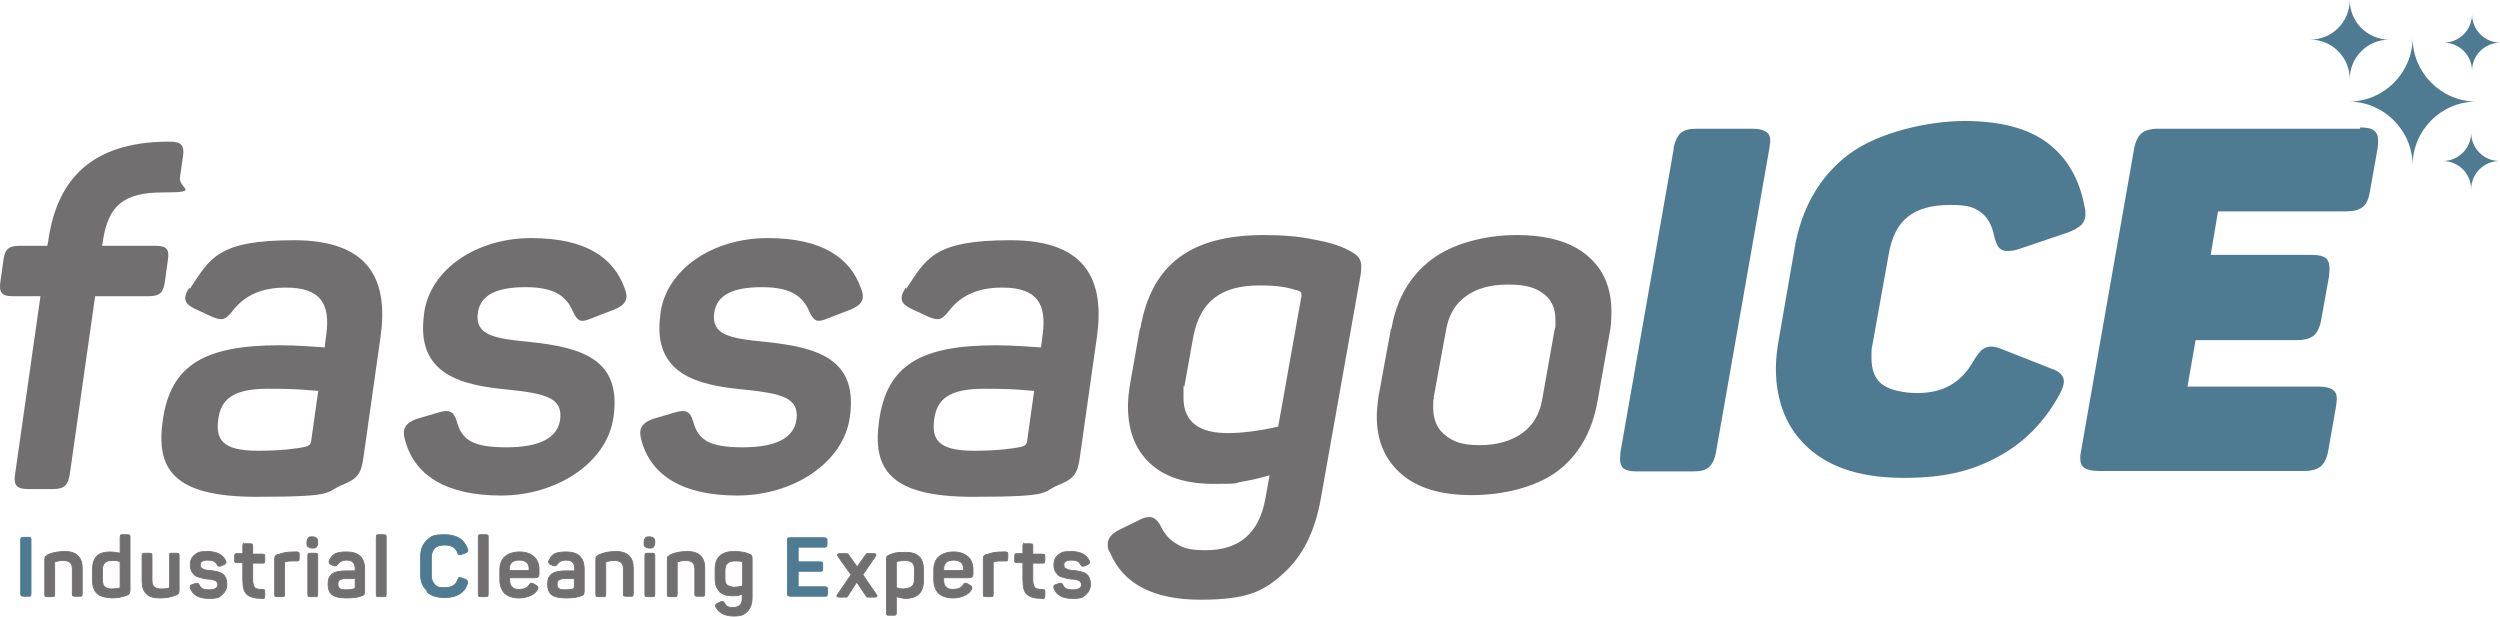 <?xml version="1.0" encoding="UTF-8"?>
<svg id="Ebene_1" data-name="Ebene 1" xmlns="http://www.w3.org/2000/svg" version="1.1" viewBox="0 0 580.7 143.3">
  <defs>
    <style>
      .cls-1 {
        fill: #716f6f;
      }

      .cls-1, .cls-2 {
        stroke-width: 0px;
      }

      .cls-3 {
        stroke: #716f6f;
      }

      .cls-3, .cls-4 {
        fill: none;
        stroke-miterlimit: 9.7;
        stroke-width: .2px;
      }

      .cls-4 {
        stroke: #4f7b92;
      }

      .cls-2 {
        fill: #4f7b92;
      }
    </style>
  </defs>
  <path class="cls-1" d="M39.4,32.9h-1c-16.5.3-25.1,8.1-27.2,23.1l-.2,1.1h-6.5c-2.5,0-3.4.8-3.7,3.3l-.7,5c-.4,2.5.3,3.4,2.8,3.4h6.5l-5.9,41.4c-.4,2.5.4,3.4,3,3.4h5.8c2.6,0,3.5-.9,3.9-3.4l5.9-41.4h12.5c2.5,0,3.4-.9,3.7-3.4l.7-5c.4-2.5-.3-3.3-2.8-3.3h-12.5l.2-1.1c1.2-8.2,4.8-11.3,13.9-11.3s3.6-.9,4-3.5l.7-4.8c.4-2.6-.4-3.5-3-3.5"/>
  <path class="cls-1" d="M73.9,90.9l-1.6,11.4c-.1,1-.5,1.2-1.4,1.5-2,.4-5.5.9-11,.9-8.5,0-9.8-2.8-9.2-7.3.6-4.5,3.2-7.1,11.5-7.1s9.5.4,11.8.5M44,66.8c-1.7,2.5-1.1,3.8,1.2,4.9l4.1,1.9c2.4,1,3.1.7,4.9-1.6,2.8-3.5,6.7-5.2,12.2-5.2,8.2,0,10.3,3.9,9.4,10.8l-.4,3.1c-1.8-.1-6.1-.5-10.4-.5-17.4,0-25.4,4.5-27.2,17.5-1.6,11.3,2.5,17.7,21.8,17.7s15.7-1.1,20-2.8c3.2-1.3,4.3-2.4,4.8-6.2l4-28.2c1.8-12.9-2.3-22.4-20.1-22.4s-19.5,4.2-24.2,11.3h0Z"/>
  <path class="cls-1" d="M98.5,73c-2,14.2,9,16.5,19.5,17.5,8.7.9,12.8,1.9,12.1,7-.6,4.2-4.7,6.4-12.5,6.4s-10.3-1.7-11.5-6c-.7-2.5-1.9-2.8-4.2-2.1l-5.1,1.5c-2.6.9-3.4,2.3-2.8,4.6,2.1,8.5,9.6,13.2,22.4,13.2s24.6-7.5,26.1-18.2c1.9-13.3-7-16.2-19.7-17.5-8.3-.8-12.5-1.6-11.8-6.8.6-3.9,4-5.9,11.1-5.9s9.6,2.4,11,5.7c1.1,2.3,1.8,2.6,4.4,1.5l5.2-2c2.6-1.1,3.4-2.4,2.4-4.9-2.5-7.1-9-11.7-21.7-11.7s-23.5,7.2-24.9,17.5"/>
  <path class="cls-1" d="M153.4,73c-2,14.2,9,16.5,19.5,17.5,8.7.9,12.8,1.9,12.1,7-.6,4.2-4.7,6.4-12.5,6.4s-10.3-1.7-11.5-6c-.7-2.5-1.9-2.8-4.2-2.1l-5.1,1.5c-2.6.9-3.4,2.3-2.8,4.6,2.1,8.5,9.6,13.2,22.4,13.2s24.6-7.5,26.1-18.2c1.9-13.3-7-16.2-19.7-17.5-8.3-.8-12.5-1.6-11.8-6.8.6-3.9,4-5.9,11.1-5.9s9.6,2.4,11,5.7c1.1,2.3,1.8,2.6,4.4,1.5l5.2-2c2.6-1.1,3.4-2.4,2.4-4.9-2.5-7.1-9-11.7-21.7-11.7s-23.5,7.2-24.9,17.5"/>
  <path class="cls-1" d="M240.2,90.9l-1.6,11.4c-.1,1-.5,1.2-1.4,1.5-2,.4-5.5.9-11,.9-8.5,0-9.8-2.8-9.2-7.3.6-4.5,3.2-7.1,11.5-7.1s9.5.4,11.8.5M210.4,66.8c-1.7,2.5-1.1,3.8,1.2,4.9l4.1,1.9c2.4,1,3.1.7,4.9-1.6,2.8-3.5,6.7-5.2,12.2-5.2,8.2,0,10.3,3.9,9.4,10.8l-.4,3.1c-1.8-.1-6.1-.5-10.4-.5-17.4,0-25.4,4.5-27.2,17.5-1.6,11.3,2.5,17.7,21.8,17.7s15.7-1.1,20-2.8c3.2-1.3,4.3-2.4,4.8-6.2l4-28.2c1.8-12.9-2.3-22.4-20.1-22.4s-19.5,4.2-24.2,11.3h0Z"/>
  <path class="cls-1" d="M264.8,76.2l-2.2,12.4c-.4,2.2-.6,4.2-.6,5.8,0,5.6,1.7,10,5.1,13.2,3.4,3.2,8.3,4.8,14.9,4.8s4.5-.2,6.4-.5c1.9-.3,4.1-.8,6.5-1.5l-1,5.5c-.7,3.9-2.2,6.9-4.5,8.9-2.3,2-5.4,3-9.3,3s-5.1-.5-6.7-1.4c-1.6-.9-2.9-2.3-3.8-4.2-.7-1.4-1.6-2.1-2.6-2.1s-1.6.3-2.6.8l-4.3,2.1c-1.8.9-2.8,2-2.8,3.4s.2,1.2.6,2.1c3.1,7.2,10.1,10.8,21,10.8s14.7-2,19.2-6.1c4.5-4,7.4-9.9,8.7-17.4l9.2-51.7c.1-.6.2-1.3.2-2.2s-.2-1.6-.7-2.2-1.3-1.1-2.5-1.7c-1.9-1-4.6-1.8-8-2.4-3.4-.7-7.2-1-11.4-1-8.5,0-15,1.7-19.7,5.2-4.7,3.5-7.7,8.9-9,16.4h0ZM275.1,89.8l2.1-11.7c.8-4,2.4-7,4.9-8.9,2.4-1.9,5.9-2.9,10.4-2.9s6.3.4,9,1.2c.5.1.8.4.8.9v.4l-5.4,30.3c-4.5,1-8.4,1.5-11.7,1.5-6.8,0-10.3-2.7-10.3-8.2s0-1.4.2-2.8h0ZM323.1,76.3l-2.9,15.8c-.3,2.2-.4,3.8-.4,4.6,0,5.7,1.9,10.1,5.7,13.4,3.8,3.3,9.2,4.9,16.4,4.9s14.8-1.8,19.8-5.5c4.9-3.7,8-9,9.3-15.9l2.9-16.3c.3-1.5.4-3.1.4-4.9,0-5.6-1.9-10-5.7-13.1-3.8-3.2-9.3-4.7-16.4-4.7s-14.7,1.9-19.7,5.7c-5,3.8-8.1,9.1-9.3,16.1h0ZM333,92.4l2.9-15.8c.6-3.4,2.1-6,4.6-7.8,2.5-1.8,5.7-2.7,9.8-2.7s6.3.7,8.2,2.1c1.9,1.4,2.8,3.4,2.8,6.1s0,1.3-.2,2.3l-2.9,16.3c-.6,3.3-2.1,5.9-4.6,7.7-2.5,1.8-5.8,2.8-9.9,2.8s-6.1-.8-8-2.3c-1.9-1.5-2.8-3.7-2.8-6.4s0-1.3.2-2.3h0Z"/>
  <path class="cls-2" d="M388.8,34.4l-12.4,70.6c0,.4-.1.9-.1,1.6,0,1,.3,1.8.8,2.2.6.4,1.5.7,3,.7h13.2c1.7,0,2.9-.3,3.7-1,.7-.7,1.3-1.8,1.6-3.5l12.4-70.6c.1-.9.2-1.5.2-1.7,0-1-.3-1.7-1-2.1-.6-.4-1.6-.7-3-.7h-13.2c-1.6,0-2.8.3-3.6,1-.7.6-1.3,1.8-1.7,3.5h0ZM416.8,58l-3.6,20.7c-.4,2.3-.7,4.6-.7,6.8,0,7.9,2.6,14.2,7.7,18.7,5.2,4.6,12.5,6.8,22,6.8s15.8-1.6,21.9-4.9c6.1-3.3,10.8-8.1,14.3-14.5.7-1.3,1-2.3,1-3,0-1.3-1-2.4-3-3l-11.4-4.5c-1-.4-1.8-.6-2.5-.6s-1.6.3-2.2.8c-.6.6-1.3,1.5-2,2.7-1.4,2.5-3.2,4.3-5.3,5.5-2.1,1.2-4.7,1.8-7.7,1.8s-6.4-.7-8.1-2c-1.7-1.3-2.5-3.4-2.5-6.2s.1-2.2.3-3.4l3.7-20.6c.7-4,2.1-6.9,4.4-8.7,2.3-1.9,5.6-2.8,9.9-2.8s5.5.6,7.1,1.7c1.6,1.2,2.6,3,3.1,5.5.3,1.3.7,2.2,1.1,2.7.4.5,1.1.8,1.9.8s1.7-.1,2.6-.4l11.5-3.9c1.4-.5,2.4-1.1,3.1-1.7.6-.6,1-1.5,1-2.5s0-.9-.2-1.8c-1.2-6.5-4.1-11.4-8.6-14.8-4.5-3.4-11-5.1-19.3-5.1s-20,2.6-26.8,7.7c-6.8,5.1-11.1,12.5-12.7,22.1h0ZM548.2,29.9h-46.9c-1.8,0-3.1.4-3.9,1.1-.8.7-1.4,1.9-1.7,3.6l-12.3,70.1c-.2.9-.2,1.5-.2,1.8,0,1,.3,1.8,1,2.2.6.4,1.7.7,3.2.7h47.8c1.8,0,3.1-.4,3.9-1.1.8-.7,1.4-1.9,1.7-3.6l1.8-10.2c.1-.9.2-1.5.2-1.8,0-1-.3-1.8-1-2.2-.6-.4-1.7-.7-3.1-.7h-30.6l1.9-10.8h23.6c1.8,0,3.1-.4,3.9-1.1.8-.7,1.4-2,1.7-3.8l1.8-10c0-.4.1-1,.1-1.7,0-1.2-.3-2-.9-2.5-.6-.4-1.6-.7-3.1-.7h-23.6l1.7-10.1h29.7c1.7,0,3-.3,3.9-1,.9-.7,1.4-1.9,1.7-3.7l1.8-10.1c0-.4.1-.9.1-1.6,0-1.1-.3-1.9-1-2.4-.6-.5-1.7-.7-3.2-.7h0Z"/>
  <path class="cls-2" d="M560.4,8.8h0c0,8.1,6.7,14.8,14.8,14.8h0c-8.2,0-14.8,6.7-14.8,14.8h0c0-8.1-6.7-14.8-14.8-14.8h0c8.1,0,14.8-6.7,14.8-14.8"/>
  <path class="cls-2" d="M574,30.8h0c0,3.6,2.9,6.6,6.6,6.6-3.6,0-6.6,2.9-6.6,6.6,0-3.6-2.9-6.6-6.6-6.6,3.6,0,6.6-2.9,6.6-6.6"/>
  <path class="cls-2" d="M574.2,3.3h0c0,3.6,2.9,6.6,6.6,6.6-3.6,0-6.6,2.9-6.6,6.6,0-3.6-2.9-6.6-6.6-6.6,3.6,0,6.6-2.9,6.6-6.6"/>
  <path class="cls-2" d="M545.8,0h0c0,5.1,4.1,9.2,9.2,9.2-5.1,0-9.2,4.1-9.2,9.2,0-5.1-4.1-9.2-9.2-9.2,5.1,0,9.2-4.1,9.2-9.2"/>
  <path class="cls-1" d="M201.4,128.6c-.1,0-.2.2-.4.4l-1.9,2.7-1.9-2.7c-.1-.2-.3-.3-.4-.4-.1,0-.4,0-.7,0h-.9c-.7,0-.8.2-.5.7l3,4.2-3.1,4.5c-.4.5-.2.7.4.7h.9c.3,0,.6,0,.7,0,.1,0,.3-.2.4-.4l2-3.1,2.1,3.1c.1.2.3.4.4.4.1,0,.4,0,.7,0h.9c.6,0,.8-.2.4-.7l-3.1-4.5,2.9-4.2c.3-.5.2-.7-.4-.7h-1c-.3,0-.5,0-.7,0h0ZM206,129.2c0,.1-.1.4-.1.7v12.4c0,.2,0,.4.1.5s.2.1.5.1h1.1c.2,0,.4,0,.5-.1,0,0,.1-.2.1-.5v-3.7c.9.2,1.6.4,2,.4,2.9,0,4.3-1.4,4.3-4.1v-2.7c0-2.6-1.4-3.9-4.1-3.9s-2.7.2-3.8.6c-.3.1-.5.3-.6.4h0ZM210.1,136.8c-.5,0-1.1,0-1.9-.3v-5.8c0-.1,0-.2.2-.3.5-.1,1.1-.2,1.8-.2,1.5,0,2.2.6,2.2,1.9v2.5c0,1.4-.7,2.1-2.2,2.1h0ZM218,137.8c.8.7,1.9,1.1,3.4,1.1s3.5-.6,4.2-1.9c.3-.4.2-.8-.2-1l-.7-.4c-.2-.1-.4-.2-.6-.1-.1,0-.3.2-.4.4-.5.7-1.2,1-2.3,1s-1.3-.2-1.6-.5c-.4-.3-.6-.8-.6-1.5v-.7h5.9c.6,0,.9-.3.9-.8v-1.2c0-1.2-.4-2.2-1.2-2.9-.8-.7-1.9-1.1-3.3-1.1s-2.6.4-3.4,1.1c-.8.7-1.2,1.8-1.2,3.1v2.3c0,1.3.4,2.3,1.1,3.1h0ZM219.2,132.5v-.4c0-.6.2-1.1.6-1.5.4-.3.9-.5,1.7-.5s1.3.2,1.7.5c.4.3.6.8.6,1.5v.4h-4.5ZM229.1,128.8c-.3.1-.5.3-.6.4,0,.1-.1.4-.1.7v8.1c0,.2,0,.4.1.5,0,0,.2.1.5.1h1.1c.2,0,.4,0,.5-.1,0,0,.1-.2.1-.5v-7.3c0-.1,0-.2.2-.2.5-.2,1.1-.2,1.9-.2h.7c.2,0,.4,0,.5-.1,0,0,.1-.2.1-.5v-.9c0-.2,0-.4-.1-.5,0,0-.2-.1-.5-.1h-.6c-1.5,0-2.7.2-3.6.6h0ZM237.7,126.3c0,0-.1.2-.1.5v1.8h-1.3c-.2,0-.4,0-.5.1,0,0-.1.2-.1.5v.9c0,.2,0,.4.1.5,0,0,.2.1.5.1h1.3v4c0,1.7.3,2.8,1,3.4.7.6,1.8.9,3.5.9.2,0,.4,0,.5-.1,0,0,.1-.2.1-.5v-.9c0-.2,0-.4-.1-.5,0,0-.3-.1-.5-.1-.9,0-1.5-.1-1.7-.4-.3-.3-.5-.9-.5-1.8v-3.9h2.2c.2,0,.4,0,.5-.1,0,0,.1-.2.1-.5v-.9c0-.2,0-.4-.1-.5,0,0-.2-.1-.5-.1h-2.2v-1.8c0-.2,0-.4-.1-.5,0,0-.2-.1-.5-.1h-1.1c-.2,0-.4,0-.5.1h0ZM245.7,133.5c.2.2.5.4.9.5.6.2,1.3.4,2.2.5.9,0,1.5.2,1.9.4.3.2.5.5.5.9,0,.8-.7,1.2-2.1,1.2s-1.9-.4-2.2-1.1c-.2-.4-.4-.5-.8-.4l-.9.3c-.4.1-.5.4-.4.8.6,1.6,2,2.4,4.3,2.4s2.4-.3,3.1-.9c.7-.6,1.1-1.4,1.1-2.4s-.3-1.8-.9-2.3c-.6-.5-1.6-.7-3-.9-.9,0-1.5-.2-1.8-.4-.3-.2-.5-.4-.5-.9,0-.7.6-1.1,1.8-1.1s1.7.3,2.1,1c.1.2.2.3.3.4,0,0,.3,0,.5,0l.9-.4c.4-.2.5-.5.3-.9-.7-1.4-2.1-2.1-4.2-2.1s-2.3.3-3,.8c-.7.6-1,1.3-1,2.3s.3,1.7.8,2.1h0Z"/>
  <path class="cls-3" d="M201.4,128.6c-.1,0-.2.2-.4.4l-1.9,2.7-1.9-2.7c-.1-.2-.3-.3-.4-.4-.1,0-.4,0-.7,0h-.9c-.7,0-.8.2-.5.7l3,4.2-3.1,4.5c-.4.5-.2.7.4.7h.9c.3,0,.6,0,.7,0,.1,0,.3-.2.4-.4l2-3.1,2.1,3.1c.1.2.3.4.4.4.1,0,.4,0,.7,0h.9c.6,0,.8-.2.4-.7l-3.1-4.5,2.9-4.2c.3-.5.2-.7-.4-.7h-1c-.3,0-.5,0-.7,0h0ZM206,129.2c0,.1-.1.4-.1.7v12.4c0,.2,0,.4.1.5s.2.1.5.1h1.1c.2,0,.4,0,.5-.1,0,0,.1-.2.1-.5v-3.7c.9.2,1.6.4,2,.4,2.9,0,4.3-1.4,4.3-4.1v-2.7c0-2.6-1.4-3.9-4.1-3.9s-2.7.2-3.8.6c-.3.1-.5.3-.6.4h0ZM210.1,136.8c-.5,0-1.1,0-1.9-.3v-5.8c0-.1,0-.2.2-.3.5-.1,1.1-.2,1.8-.2,1.5,0,2.2.6,2.2,1.9v2.5c0,1.4-.7,2.1-2.2,2.1h0ZM218,137.8c.8.7,1.9,1.1,3.4,1.1s3.5-.6,4.2-1.9c.3-.4.2-.8-.2-1l-.7-.4c-.2-.1-.4-.2-.6-.1-.1,0-.3.2-.4.4-.5.7-1.2,1-2.3,1s-1.3-.2-1.6-.5c-.4-.3-.6-.8-.6-1.5v-.7h5.9c.6,0,.9-.3.9-.8v-1.2c0-1.2-.4-2.2-1.2-2.9-.8-.7-1.9-1.1-3.3-1.1s-2.6.4-3.4,1.1c-.8.7-1.2,1.8-1.2,3.1v2.3c0,1.3.4,2.3,1.1,3.1h0ZM219.2,132.5v-.4c0-.6.2-1.1.6-1.5.4-.3.9-.5,1.7-.5s1.3.2,1.7.5c.4.3.6.8.6,1.5v.4h-4.5ZM229.1,128.8c-.3.1-.5.3-.6.4,0,.1-.1.4-.1.7v8.1c0,.2,0,.4.1.5,0,0,.2.1.5.1h1.1c.2,0,.4,0,.5-.1,0,0,.1-.2.1-.5v-7.3c0-.1,0-.2.2-.2.5-.2,1.1-.2,1.9-.2h.7c.2,0,.4,0,.5-.1,0,0,.1-.2.1-.5v-.9c0-.2,0-.4-.1-.5,0,0-.2-.1-.5-.1h-.6c-1.5,0-2.7.2-3.6.6h0ZM237.7,126.3c0,0-.1.2-.1.5v1.8h-1.3c-.2,0-.4,0-.5.1,0,0-.1.2-.1.5v.9c0,.2,0,.4.1.5,0,0,.2.1.5.1h1.3v4c0,1.7.3,2.8,1,3.4.7.6,1.8.9,3.5.9.2,0,.4,0,.5-.1,0,0,.1-.2.1-.5v-.9c0-.2,0-.4-.1-.5,0,0-.3-.1-.5-.1-.9,0-1.5-.1-1.7-.4-.3-.3-.5-.9-.5-1.8v-3.9h2.2c.2,0,.4,0,.5-.1,0,0,.1-.2.1-.5v-.9c0-.2,0-.4-.1-.5,0,0-.2-.1-.5-.1h-2.2v-1.8c0-.2,0-.4-.1-.5,0,0-.2-.1-.5-.1h-1.1c-.2,0-.4,0-.5.1h0ZM245.7,133.5c.2.2.5.4.9.5.6.2,1.3.4,2.2.5.9,0,1.5.2,1.9.4.3.2.5.5.5.9,0,.8-.7,1.2-2.1,1.2s-1.9-.4-2.2-1.1c-.2-.4-.4-.5-.8-.4l-.9.3c-.4.1-.5.4-.4.8.6,1.6,2,2.4,4.3,2.4s2.4-.3,3.1-.9c.7-.6,1.1-1.4,1.1-2.4s-.3-1.8-.9-2.3c-.6-.5-1.6-.7-3-.9-.9,0-1.5-.2-1.8-.4-.3-.2-.5-.4-.5-.9,0-.7.6-1.1,1.8-1.1s1.7.3,2.1,1c.1.2.2.3.3.4,0,0,.3,0,.5,0l.9-.4c.4-.2.5-.5.3-.9-.7-1.4-2.1-2.1-4.2-2.1s-2.3.3-3,.8c-.7.6-1,1.3-1,2.3s.3,1.7.8,2.1h0Z"/>
  <path class="cls-2" d="M183.1,124.9c-.1,0-.2.3-.2.5v12.5c0,.2,0,.4.2.5.1,0,.3.1.5.1h8c.2,0,.4,0,.5-.1,0,0,.1-.3.1-.5v-1c0-.2,0-.4-.1-.5,0,0-.3-.1-.5-.1h-6.2v-3.6h5.1c.2,0,.4,0,.5-.1,0,0,.1-.3.1-.5v-1c0-.2,0-.4-.1-.5,0,0-.3-.1-.5-.1h-5.1v-3.4h6c.2,0,.4,0,.5-.1.1,0,.2-.3.2-.5v-1c0-.2,0-.4-.2-.5-.1,0-.3-.1-.5-.1h-7.7c-.2,0-.4,0-.5.1h0Z"/>
  <path class="cls-4" d="M183.1,124.9c-.1,0-.2.3-.2.5v12.5c0,.2,0,.4.2.5.1,0,.3.1.5.1h8c.2,0,.4,0,.5-.1,0,0,.1-.3.1-.5v-1c0-.2,0-.4-.1-.5,0,0-.3-.1-.5-.1h-6.2v-3.6h5.1c.2,0,.4,0,.5-.1,0,0,.1-.3.1-.5v-1c0-.2,0-.4-.1-.5,0,0-.3-.1-.5-.1h-5.1v-3.4h6c.2,0,.4,0,.5-.1.1,0,.2-.3.2-.5v-1c0-.2,0-.4-.2-.5-.1,0-.3-.1-.5-.1h-7.7c-.2,0-.4,0-.5.1h0Z"/>
  <path class="cls-1" d="M113.3,124.3c0,0-.2-.1-.5-.1h-1.1c-.2,0-.4,0-.5.1,0,0-.1.2-.1.5v13.2c0,.2,0,.4.1.5,0,0,.2.1.5.1h1.1c.2,0,.4,0,.5-.1,0,0,.1-.2.1-.5v-13.2c0-.2,0-.4-.1-.5h0ZM117.2,137.8c.8.7,1.9,1.1,3.4,1.1s3.5-.6,4.2-1.9c.3-.4.2-.8-.2-1l-.7-.4c-.2-.1-.4-.2-.6-.1-.1,0-.3.2-.4.4-.5.7-1.2,1-2.3,1s-1.3-.2-1.6-.5c-.4-.3-.6-.8-.6-1.5v-.7h5.9c.6,0,.9-.3.9-.8v-1.2c0-1.2-.4-2.2-1.2-2.9-.8-.7-1.9-1.1-3.3-1.1s-2.6.4-3.4,1.1c-.8.7-1.2,1.8-1.2,3.1v2.3c0,1.3.4,2.3,1.1,3.1h0ZM118.3,132.5v-.4c0-.6.2-1.1.6-1.5.4-.3.9-.5,1.7-.5s1.3.2,1.7.5c.4.3.6.8.6,1.5v.4h-4.5ZM127.8,131.1l.8.3c.2,0,.4.1.5,0,0,0,.2-.2.4-.4.4-.6,1.1-.9,2-.9s1.2.2,1.5.5c.3.3.5.8.5,1.5v.5c-1.2,0-1.9,0-1.9,0-1.6,0-2.7.2-3.4.7-.7.5-1,1.3-1,2.4s.3,1.9.9,2.4c.6.5,1.7.8,3.4.8s2.7-.2,3.5-.5c.3-.1.5-.2.6-.4,0-.1.1-.4.1-.7v-5.1c0-2.7-1.4-4-4.2-4s-3.3.7-4,2c-.2.4,0,.7.3.9h0ZM133.2,136.8c-.5.1-1.1.2-2,.2s-1.2-.1-1.4-.3c-.3-.2-.4-.5-.4-1s.1-.8.4-1c.3-.2.8-.3,1.5-.3s0,0,.2,0c.1,0,.4,0,.8,0,.4,0,.7,0,1.1,0v2c0,.1,0,.2-.2.3h0ZM138.5,129.3c0,.1-.1.4-.1.7v8c0,.2,0,.4.1.5,0,0,.2.1.5.1h1.1c.2,0,.4,0,.5-.1,0,0,.1-.2.1-.5v-7.3c0,0,0-.2.1-.2.6-.2,1.2-.3,1.9-.3,1.4,0,2.1.6,2.1,1.9v5.8c0,.2,0,.4.1.5,0,0,.2.1.5.1h1.1c.2,0,.4,0,.5-.1,0,0,.1-.2.1-.5v-5.9c0-1.3-.3-2.2-1-2.9-.7-.7-1.7-1-3-1s-2.7.2-3.8.7c-.3.1-.5.3-.6.4h0ZM149.9,125c-.2.2-.3.5-.3.9v.2c0,.5,0,.8.3.9.2.2.5.3.9.3h.1c.5,0,.8,0,.9-.3.2-.2.3-.5.3-.9v-.2c0-.4,0-.7-.3-.9-.2-.2-.5-.3-.9-.3h-.1c-.5,0-.8,0-.9.3h0ZM149.9,128.6c0,0-.1.2-.1.5v8.9c0,.2,0,.4.1.5,0,0,.2.1.5.1h1.1c.2,0,.4,0,.5-.1,0,0,.1-.2.1-.5v-8.9c0-.2,0-.4-.1-.5,0,0-.2-.1-.5-.1h-1.1c-.2,0-.4,0-.5.1h0ZM155.1,129.3c0,.1-.1.4-.1.7v8c0,.2,0,.4.1.5,0,0,.2.1.5.1h1.1c.2,0,.4,0,.5-.1,0,0,.1-.2.1-.5v-7.3c0,0,0-.2.1-.2.6-.2,1.2-.3,1.9-.3,1.4,0,2.1.6,2.1,1.9v5.8c0,.2,0,.4.1.5,0,0,.2.1.5.1h1.1c.2,0,.4,0,.5-.1,0,0,.1-.2.1-.5v-5.9c0-1.3-.3-2.2-1-2.9-.7-.7-1.7-1-3-1s-2.8.2-3.8.7c-.3.1-.5.3-.6.4h0ZM167.1,137.4c.7.7,1.7,1,3,1s1.5-.1,2.3-.4v1c0,1.4-.7,2.1-2.1,2.1s-1.6-.3-2-1c-.2-.2-.3-.3-.4-.4-.1,0-.3,0-.6.1l-.7.4c-.5.2-.5.6-.2,1,.7,1.2,2.1,1.9,4,1.9s2.5-.4,3.2-1.1c.7-.7,1.1-1.8,1.1-3.2v-9c0-.3,0-.5-.1-.7,0-.1-.3-.3-.6-.4-.9-.4-2-.6-3.5-.6-2.9,0-4.4,1.4-4.4,4.1v2.2c0,1.3.3,2.2,1,2.9h0ZM172.5,130.7v5.4c-.8.2-1.5.3-2,.3s-1.2-.2-1.6-.5c-.4-.3-.5-.8-.5-1.4v-2.1c0-1.4.8-2.1,2.3-2.1s1.1,0,1.7.2c.1,0,.2.1.2.2h0Z"/>
  <path class="cls-3" d="M113.3,124.3c0,0-.2-.1-.5-.1h-1.1c-.2,0-.4,0-.5.1,0,0-.1.2-.1.5v13.2c0,.2,0,.4.1.5,0,0,.2.1.5.1h1.1c.2,0,.4,0,.5-.1,0,0,.1-.2.1-.5v-13.2c0-.2,0-.4-.1-.5h0ZM117.2,137.8c.8.7,1.9,1.1,3.4,1.1s3.5-.6,4.2-1.9c.3-.4.2-.8-.2-1l-.7-.4c-.2-.1-.4-.2-.6-.1-.1,0-.3.2-.4.4-.5.7-1.2,1-2.3,1s-1.3-.2-1.6-.5c-.4-.3-.6-.8-.6-1.5v-.7h5.9c.6,0,.9-.3.9-.8v-1.2c0-1.2-.4-2.2-1.2-2.9-.8-.7-1.9-1.1-3.3-1.1s-2.6.4-3.4,1.1c-.8.7-1.2,1.8-1.2,3.1v2.3c0,1.3.4,2.3,1.1,3.1h0ZM118.3,132.5v-.4c0-.6.2-1.1.6-1.5.4-.3.9-.5,1.7-.5s1.3.2,1.7.5c.4.3.6.8.6,1.5v.4h-4.5ZM127.8,131.1l.8.3c.2,0,.4.1.5,0,0,0,.2-.2.4-.4.4-.6,1.1-.9,2-.9s1.2.2,1.5.5c.3.3.5.8.5,1.5v.5c-1.2,0-1.9,0-1.9,0-1.6,0-2.7.2-3.4.7-.7.5-1,1.3-1,2.4s.3,1.9.9,2.4c.6.5,1.7.8,3.4.8s2.7-.2,3.5-.5c.3-.1.5-.2.6-.4,0-.1.1-.4.1-.7v-5.1c0-2.7-1.4-4-4.2-4s-3.3.7-4,2c-.2.4,0,.7.3.9h0ZM133.2,136.8c-.5.1-1.1.2-2,.2s-1.2-.1-1.4-.3c-.3-.2-.4-.5-.4-1s.1-.8.4-1c.3-.2.8-.3,1.5-.3s0,0,.2,0c.1,0,.4,0,.8,0,.4,0,.7,0,1.1,0v2c0,.1,0,.2-.2.3h0ZM138.5,129.3c0,.1-.1.4-.1.7v8c0,.2,0,.4.1.5,0,0,.2.1.5.1h1.1c.2,0,.4,0,.5-.1,0,0,.1-.2.1-.5v-7.3c0,0,0-.2.1-.2.6-.2,1.2-.3,1.9-.3,1.4,0,2.1.6,2.1,1.9v5.8c0,.2,0,.4.1.5,0,0,.2.1.5.1h1.1c.2,0,.4,0,.5-.1,0,0,.1-.2.1-.5v-5.9c0-1.3-.3-2.2-1-2.9-.7-.7-1.7-1-3-1s-2.7.2-3.8.7c-.3.1-.5.3-.6.4h0ZM149.9,125c-.2.2-.3.5-.3.9v.2c0,.5,0,.8.3.9.2.2.5.3.9.3h.1c.5,0,.8,0,.9-.3.2-.2.3-.5.3-.9v-.2c0-.4,0-.7-.3-.9-.2-.2-.5-.3-.9-.3h-.1c-.5,0-.8,0-.9.3h0ZM149.9,128.6c0,0-.1.2-.1.5v8.9c0,.2,0,.4.1.5,0,0,.2.1.5.1h1.1c.2,0,.4,0,.5-.1,0,0,.1-.2.1-.5v-8.9c0-.2,0-.4-.1-.5,0,0-.2-.1-.5-.1h-1.1c-.2,0-.4,0-.5.1h0ZM155.1,129.3c0,.1-.1.4-.1.7v8c0,.2,0,.4.1.5,0,0,.2.1.5.1h1.1c.2,0,.4,0,.5-.1,0,0,.1-.2.1-.5v-7.3c0,0,0-.2.1-.2.6-.2,1.2-.3,1.9-.3,1.4,0,2.1.6,2.1,1.9v5.8c0,.2,0,.4.1.5,0,0,.2.1.5.1h1.1c.2,0,.4,0,.5-.1,0,0,.1-.2.1-.5v-5.9c0-1.3-.3-2.2-1-2.9-.7-.7-1.7-1-3-1s-2.8.2-3.8.7c-.3.1-.5.3-.6.4h0ZM167.1,137.4c.7.7,1.7,1,3,1s1.5-.1,2.3-.4v1c0,1.4-.7,2.1-2.1,2.1s-1.6-.3-2-1c-.2-.2-.3-.3-.4-.4-.1,0-.3,0-.6.1l-.7.4c-.5.2-.5.6-.2,1,.7,1.2,2.1,1.9,4,1.9s2.5-.4,3.2-1.1c.7-.7,1.1-1.8,1.1-3.2v-9c0-.3,0-.5-.1-.7,0-.1-.3-.3-.6-.4-.9-.4-2-.6-3.5-.6-2.9,0-4.4,1.4-4.4,4.1v2.2c0,1.3.3,2.2,1,2.9h0ZM172.5,130.7v5.4c-.8.2-1.5.3-2,.3s-1.2-.2-1.6-.5c-.4-.3-.5-.8-.5-1.4v-2.1c0-1.4.8-2.1,2.3-2.1s1.1,0,1.7.2c.1,0,.2.1.2.2h0Z"/>
  <path class="cls-2" d="M99.2,137.5c1,.9,2.3,1.3,4.1,1.3,2.8,0,4.6-1.1,5.3-3.3.1-.4,0-.7-.4-.9l-1.1-.4c-.2,0-.4-.1-.5,0-.1,0-.2.2-.3.5-.4,1.2-1.4,1.8-3,1.8s-1.8-.2-2.3-.7c-.5-.5-.8-1.2-.8-2.1v-4.3c0-.9.3-1.6.8-2.1.5-.5,1.3-.7,2.3-.7,1.6,0,2.6.6,3,1.8,0,.2.2.4.3.4.1,0,.3,0,.5,0l1.1-.4c.4-.2.6-.4.4-.9-.8-2.2-2.5-3.3-5.3-3.3s-3.1.4-4.1,1.3c-1,.9-1.5,2.1-1.5,3.7v4.3c0,1.6.5,2.8,1.5,3.7h0Z"/>
  <path class="cls-4" d="M99.2,137.5c1,.9,2.3,1.3,4.1,1.3,2.8,0,4.6-1.1,5.3-3.3.1-.4,0-.7-.4-.9l-1.1-.4c-.2,0-.4-.1-.5,0-.1,0-.2.2-.3.5-.4,1.2-1.4,1.8-3,1.8s-1.8-.2-2.3-.7c-.5-.5-.8-1.2-.8-2.1v-4.3c0-.9.3-1.6.8-2.1.5-.5,1.3-.7,2.3-.7,1.6,0,2.6.6,3,1.8,0,.2.2.4.3.4.1,0,.3,0,.5,0l1.1-.4c.4-.2.6-.4.4-.9-.8-2.2-2.5-3.3-5.3-3.3s-3.1.4-4.1,1.3c-1,.9-1.5,2.1-1.5,3.7v4.3c0,1.6.5,2.8,1.5,3.7h0Z"/>
  <path class="cls-1" d="M10.5,129.3c0,.1-.1.4-.1.7v8c0,.2,0,.4.1.5,0,0,.2.1.5.1h1.1c.2,0,.4,0,.5-.1,0,0,.1-.2.1-.5v-7.3c0,0,0-.2.1-.2.6-.2,1.2-.3,1.9-.3,1.4,0,2.1.6,2.1,1.9v5.8c0,.2,0,.4.1.5,0,0,.2.1.5.1h1.1c.2,0,.4,0,.5-.1,0,0,.1-.2.1-.5v-5.9c0-1.3-.3-2.2-1-2.9-.7-.7-1.7-1-3-1s-2.8.2-3.8.7c-.3.1-.5.3-.6.4h0ZM25.8,138.9c1.3,0,2.5-.2,3.6-.6.3-.1.5-.3.6-.4.1-.1.2-.4.2-.7v-12.4c0-.2,0-.4-.1-.5,0,0-.2-.1-.5-.1h-1.1c-.2,0-.4,0-.5.1,0,0-.1.2-.1.5v3.7c-.9-.2-1.7-.3-2.3-.3-1.4,0-2.4.3-3.1,1-.7.7-1,1.7-1,3v2.7c0,2.6,1.4,3.9,4.2,3.9h0ZM27.8,136.6c-.5.1-1.1.2-1.8.2-1.5,0-2.2-.6-2.2-2v-2.5c0-1.4.7-2.1,2.2-2.1s1.1,0,1.9.3v5.9c0,.1,0,.2-.2.2h0ZM39.5,128.6c0,0-.1.2-.1.5v7.2c0,.2,0,.3-.2.3-.5.2-1.1.2-1.8.2-1.4,0-2.1-.6-2.1-1.9v-5.8c0-.2,0-.4-.1-.5,0,0-.2-.1-.5-.1h-1.1c-.2,0-.4,0-.5.1,0,0-.1.2-.1.5v5.9c0,1.3.3,2.2,1,2.9.7.7,1.7,1,3.1,1s2.7-.2,3.8-.7c.3-.1.5-.3.6-.4,0-.1.1-.4.1-.7v-8c0-.2,0-.4-.1-.5,0,0-.2-.1-.5-.1h-1.1c-.2,0-.4,0-.5.1h0ZM45.1,133.5c.2.2.5.4.9.5.6.2,1.3.4,2.2.5.9,0,1.5.2,1.9.4.3.2.5.5.5.9,0,.8-.7,1.2-2.1,1.2s-1.9-.4-2.2-1.1c-.2-.4-.4-.5-.8-.4l-.9.3c-.4.1-.5.4-.4.8.6,1.6,2,2.4,4.3,2.4s2.4-.3,3.1-.9c.7-.6,1.1-1.4,1.1-2.4s-.3-1.8-.9-2.3c-.6-.5-1.6-.7-3-.9-.9,0-1.5-.2-1.8-.4-.3-.2-.5-.4-.5-.9,0-.7.6-1.1,1.8-1.1s1.7.3,2.1,1c.1.2.2.3.3.4,0,0,.3,0,.5,0l.9-.4c.4-.2.5-.5.3-.9-.7-1.4-2.1-2.1-4.2-2.1s-2.3.3-3,.8c-.7.6-1,1.3-1,2.3s.3,1.7.8,2.1h0ZM56.5,126.3c0,0-.1.2-.1.5v1.8h-1.3c-.2,0-.4,0-.5.1,0,0-.1.2-.1.5v.9c0,.2,0,.4.1.5,0,0,.2.1.5.1h1.3v4c0,1.7.3,2.8,1,3.4.7.6,1.8.9,3.5.9.2,0,.4,0,.5-.1,0,0,.1-.2.1-.5v-.9c0-.2,0-.4-.1-.5,0,0-.3-.1-.5-.1-.9,0-1.5-.1-1.7-.4-.3-.3-.5-.9-.5-1.8v-3.9h2.2c.2,0,.4,0,.5-.1,0,0,.1-.2.1-.5v-.9c0-.2,0-.4-.1-.5,0,0-.2-.1-.5-.1h-2.2v-1.8c0-.2,0-.4-.1-.5,0,0-.2-.1-.5-.1h-1.1c-.2,0-.4,0-.5.1h0ZM64.5,128.8c-.3.1-.5.3-.6.4,0,.1-.1.4-.1.7v8.1c0,.2,0,.4.1.5,0,0,.2.1.5.1h1.1c.2,0,.4,0,.5-.1,0,0,.1-.2.1-.5v-7.3c0-.1,0-.2.2-.2.5-.2,1.1-.2,1.9-.2h.7c.2,0,.4,0,.5-.1,0,0,.1-.2.1-.5v-.9c0-.2,0-.4-.1-.5,0,0-.2-.1-.5-.1h-.6c-1.5,0-2.7.2-3.6.6h0ZM71.6,125c-.2.2-.3.5-.3.9v.2c0,.5,0,.8.3.9.2.2.5.3.9.3h.1c.5,0,.8,0,.9-.3.2-.2.3-.5.3-.9v-.2c0-.4,0-.7-.3-.9-.2-.2-.5-.3-.9-.3h-.1c-.5,0-.8,0-.9.3h0ZM71.6,128.6c0,0-.1.2-.1.5v8.9c0,.2,0,.4.1.5,0,0,.2.1.5.1h1.1c.2,0,.4,0,.5-.1,0,0,.1-.2.1-.5v-8.9c0-.2,0-.4-.1-.5,0,0-.2-.1-.5-.1h-1.1c-.2,0-.4,0-.5.1h0ZM76.8,131.1l.8.3c.2,0,.4.1.5,0,0,0,.2-.2.4-.4.4-.6,1.1-.9,2-.9s1.2.2,1.5.5c.3.3.5.8.5,1.5v.5c-1.2,0-1.9,0-1.9,0-1.6,0-2.7.2-3.4.7-.7.5-1,1.3-1,2.4s.3,1.9.9,2.4c.6.5,1.7.8,3.4.8s2.7-.2,3.5-.5c.3-.1.5-.2.6-.4,0-.1.1-.4.1-.7v-5.1c0-2.7-1.4-4-4.2-4s-3.3.7-4,2c-.2.4,0,.7.3.9h0ZM82.2,136.8c-.5.1-1.1.2-1.9.2s-1.2-.1-1.4-.3c-.3-.2-.4-.5-.4-1s.1-.8.4-1c.3-.2.8-.3,1.5-.3s0,0,.2,0c.1,0,.4,0,.8,0,.4,0,.7,0,1.1,0v2c0,.1,0,.2-.2.3h0ZM89.6,124.3c0,0-.2-.1-.5-.1h-1.1c-.2,0-.4,0-.5.1,0,0-.1.2-.1.5v13.2c0,.2,0,.4.1.5,0,0,.2.1.5.1h1.1c.2,0,.4,0,.5-.1,0,0,.1-.2.1-.5v-13.2c0-.2,0-.4-.1-.5h0Z"/>
  <path class="cls-3" d="M10.5,129.3c0,.1-.1.4-.1.7v8c0,.2,0,.4.1.5,0,0,.2.1.5.1h1.1c.2,0,.4,0,.5-.1,0,0,.1-.2.1-.5v-7.3c0,0,0-.2.1-.2.6-.2,1.2-.3,1.9-.3,1.4,0,2.1.6,2.1,1.9v5.8c0,.2,0,.4.1.5,0,0,.2.1.5.1h1.1c.2,0,.4,0,.5-.1,0,0,.1-.2.1-.5v-5.9c0-1.3-.3-2.2-1-2.9-.7-.7-1.7-1-3-1s-2.8.2-3.8.7c-.3.1-.5.3-.6.4h0ZM25.8,138.9c1.3,0,2.5-.2,3.6-.6.3-.1.5-.3.6-.4.1-.1.2-.4.2-.7v-12.4c0-.2,0-.4-.1-.5,0,0-.2-.1-.5-.1h-1.1c-.2,0-.4,0-.5.1,0,0-.1.2-.1.5v3.7c-.9-.2-1.7-.3-2.3-.3-1.4,0-2.4.3-3.1,1-.7.7-1,1.7-1,3v2.7c0,2.6,1.4,3.9,4.2,3.9h0ZM27.8,136.6c-.5.1-1.1.2-1.8.2-1.5,0-2.2-.6-2.2-2v-2.5c0-1.4.7-2.1,2.2-2.1s1.1,0,1.9.3v5.9c0,.1,0,.2-.2.2h0ZM39.5,128.6c0,0-.1.2-.1.5v7.2c0,.2,0,.3-.2.3-.5.2-1.1.2-1.8.2-1.4,0-2.1-.6-2.1-1.9v-5.8c0-.2,0-.4-.1-.5,0,0-.2-.1-.5-.1h-1.1c-.2,0-.4,0-.5.1,0,0-.1.2-.1.5v5.9c0,1.3.3,2.2,1,2.9.7.7,1.7,1,3.1,1s2.7-.2,3.8-.7c.3-.1.5-.3.6-.4,0-.1.1-.4.1-.7v-8c0-.2,0-.4-.1-.5,0,0-.2-.1-.5-.1h-1.1c-.2,0-.4,0-.5.1h0ZM45.1,133.5c.2.2.5.4.9.5.6.2,1.3.4,2.2.5.9,0,1.5.2,1.9.4.3.2.5.5.5.9,0,.8-.7,1.2-2.1,1.2s-1.9-.4-2.2-1.1c-.2-.4-.4-.5-.8-.4l-.9.3c-.4.1-.5.4-.4.8.6,1.6,2,2.4,4.3,2.4s2.4-.3,3.1-.9c.7-.6,1.1-1.4,1.1-2.4s-.3-1.8-.9-2.3c-.6-.5-1.6-.7-3-.9-.9,0-1.5-.2-1.8-.4-.3-.2-.5-.4-.5-.9,0-.7.6-1.1,1.8-1.1s1.7.3,2.1,1c.1.2.2.3.3.4,0,0,.3,0,.5,0l.9-.4c.4-.2.5-.5.3-.9-.7-1.4-2.1-2.1-4.2-2.1s-2.3.3-3,.8c-.7.6-1,1.3-1,2.3s.3,1.7.8,2.1h0ZM56.5,126.3c0,0-.1.2-.1.5v1.8h-1.3c-.2,0-.4,0-.5.1,0,0-.1.2-.1.5v.9c0,.2,0,.4.1.5,0,0,.2.1.5.1h1.3v4c0,1.7.3,2.8,1,3.4.7.6,1.8.9,3.5.9.2,0,.4,0,.5-.1,0,0,.1-.2.1-.5v-.9c0-.2,0-.4-.1-.5,0,0-.3-.1-.5-.1-.9,0-1.5-.1-1.7-.4-.3-.3-.5-.9-.5-1.8v-3.9h2.2c.2,0,.4,0,.5-.1,0,0,.1-.2.1-.5v-.9c0-.2,0-.4-.1-.5,0,0-.2-.1-.5-.1h-2.2v-1.8c0-.2,0-.4-.1-.5,0,0-.2-.1-.5-.1h-1.1c-.2,0-.4,0-.5.1h0ZM64.5,128.8c-.3.1-.5.3-.6.4,0,.1-.1.4-.1.7v8.1c0,.2,0,.4.1.5,0,0,.2.1.5.1h1.1c.2,0,.4,0,.5-.1,0,0,.1-.2.1-.5v-7.3c0-.1,0-.2.2-.2.5-.2,1.1-.2,1.9-.2h.7c.2,0,.4,0,.5-.1,0,0,.1-.2.1-.5v-.9c0-.2,0-.4-.1-.5,0,0-.2-.1-.5-.1h-.6c-1.5,0-2.7.2-3.6.6h0ZM71.6,125c-.2.2-.3.5-.3.9v.2c0,.5,0,.8.3.9.2.2.5.3.9.3h.1c.5,0,.8,0,.9-.3.2-.2.3-.5.3-.9v-.2c0-.4,0-.7-.3-.9-.2-.2-.5-.3-.9-.3h-.1c-.5,0-.8,0-.9.3h0ZM71.6,128.6c0,0-.1.2-.1.5v8.9c0,.2,0,.4.1.5,0,0,.2.1.5.1h1.1c.2,0,.4,0,.5-.1,0,0,.1-.2.1-.5v-8.9c0-.2,0-.4-.1-.5,0,0-.2-.1-.5-.1h-1.1c-.2,0-.4,0-.5.1h0ZM76.8,131.1l.8.3c.2,0,.4.1.5,0,0,0,.2-.2.4-.4.4-.6,1.1-.9,2-.9s1.2.2,1.5.5c.3.3.5.8.5,1.5v.5c-1.2,0-1.9,0-1.9,0-1.6,0-2.7.2-3.4.7-.7.5-1,1.3-1,2.4s.3,1.9.9,2.4c.6.5,1.7.8,3.4.8s2.7-.2,3.5-.5c.3-.1.5-.2.6-.4,0-.1.1-.4.1-.7v-5.1c0-2.7-1.4-4-4.2-4s-3.3.7-4,2c-.2.4,0,.7.3.9h0ZM82.2,136.8c-.5.1-1.1.2-1.9.2s-1.2-.1-1.4-.3c-.3-.2-.4-.5-.4-1s.1-.8.4-1c.3-.2.8-.3,1.5-.3s0,0,.2,0c.1,0,.4,0,.8,0,.4,0,.7,0,1.1,0v2c0,.1,0,.2-.2.3h0ZM89.6,124.3c0,0-.2-.1-.5-.1h-1.1c-.2,0-.4,0-.5.1,0,0-.1.2-.1.5v13.2c0,.2,0,.4.1.5,0,0,.2.1.5.1h1.1c.2,0,.4,0,.5-.1,0,0,.1-.2.1-.5v-13.2c0-.2,0-.4-.1-.5h0Z"/>
  <path class="cls-2" d="M5,138.4c.1,0,.3.1.5.1h1.1c.2,0,.4,0,.5-.1,0,0,.1-.3.1-.5v-12.5c0-.2,0-.4-.1-.5,0,0-.3-.1-.5-.1h-1.1c-.2,0-.4,0-.5.1-.1,0-.2.3-.2.5v12.5c0,.2,0,.4.2.5h0Z"/>
  <path class="cls-4" d="M5,138.4c.1,0,.3.1.5.1h1.1c.2,0,.4,0,.5-.1,0,0,.1-.3.1-.5v-12.5c0-.2,0-.4-.1-.5,0,0-.3-.1-.5-.1h-1.1c-.2,0-.4,0-.5.1-.1,0-.2.3-.2.5v12.5c0,.2,0,.4.2.5h0Z"/>
</svg>